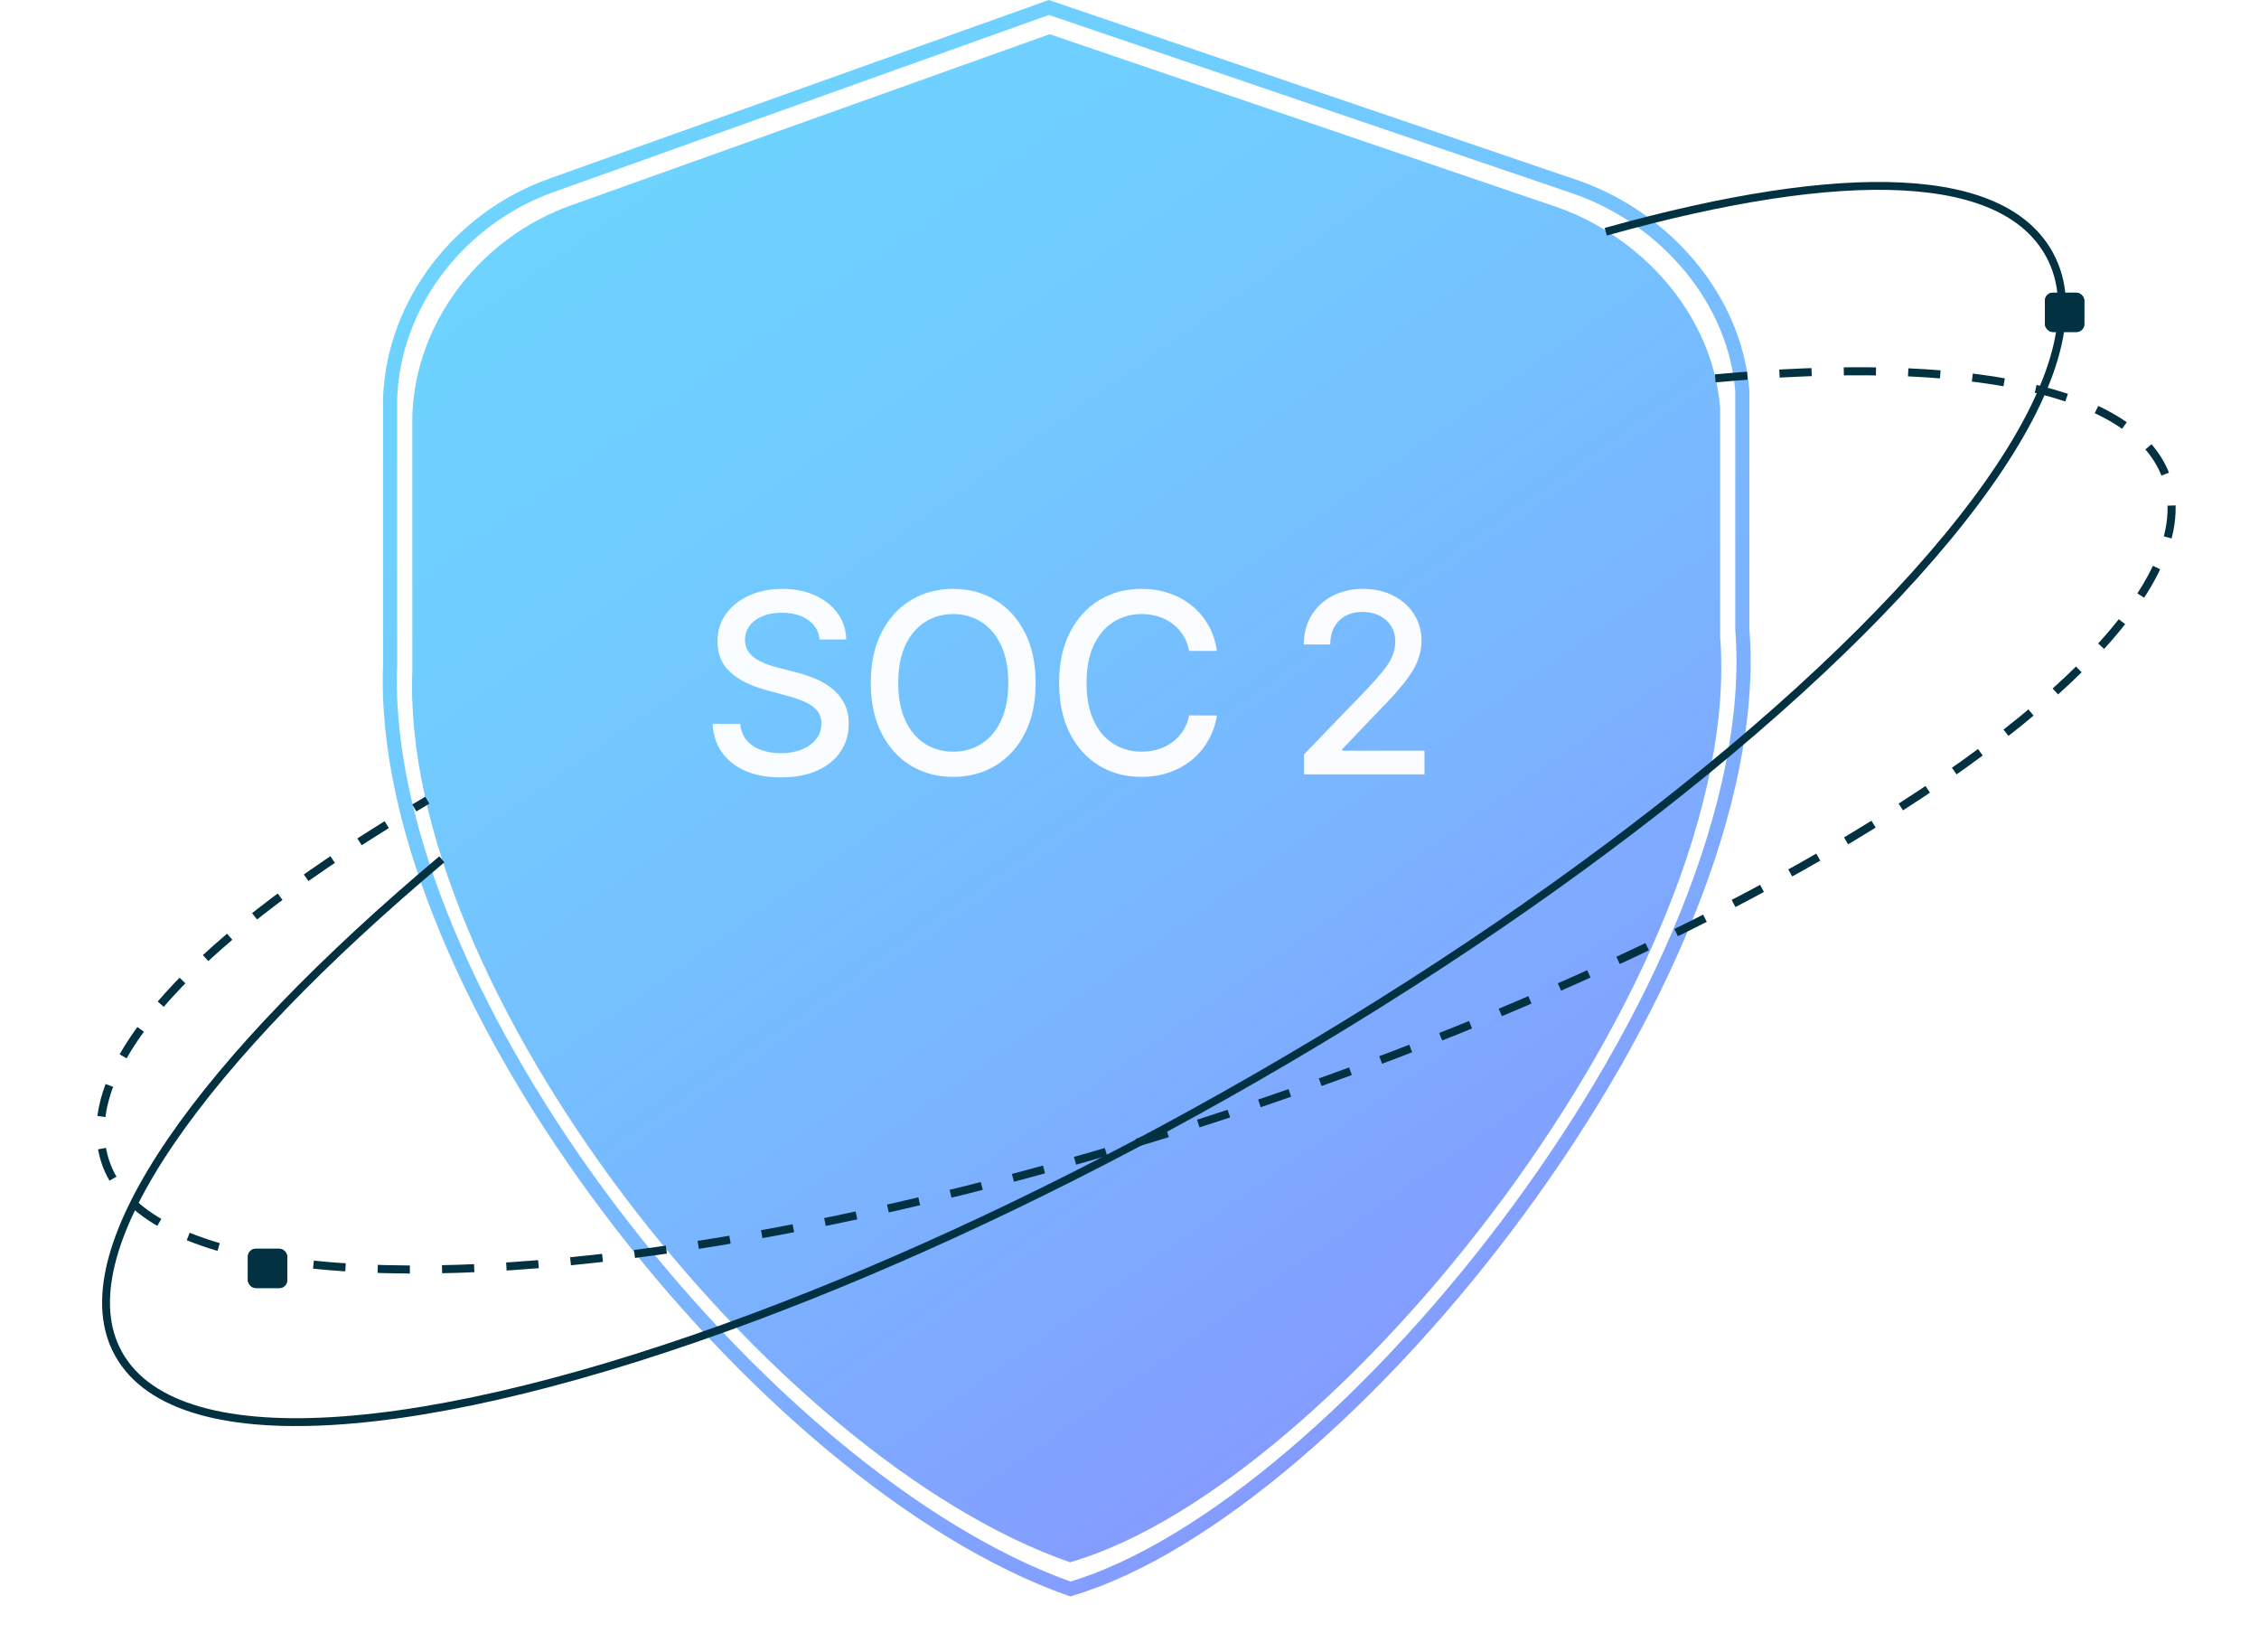 <svg width="160" height="117" viewBox="0 0 160 117" fill="none" xmlns="http://www.w3.org/2000/svg">
<g filter="url(#filter0_n_223_22991)">
<path d="M40.388 14.562L74.342 2.422L110.414 14.716C116.491 16.91 121.339 22.463 121.834 28.906V45.061C123.657 68.762 94.704 105.201 75.787 110.637C54.57 103.255 28.341 69.945 29.204 47.497V29.381C29.462 22.695 34.096 16.834 40.388 14.562Z" fill="url(#paint0_linear_223_22991)" fill-opacity="0.7"/>
</g>
<g filter="url(#filter1_n_223_22991)">
<path d="M74.291 0.529L111.812 13.316C117.996 15.553 122.896 21.193 123.405 27.686V44.566L123.407 44.585C124.346 56.783 117.348 72.368 107.574 85.662C102.697 92.296 97.148 98.331 91.596 103.058C86.094 107.741 80.617 111.112 75.81 112.53C64.896 108.675 52.648 98.174 43.213 85.676C33.73 73.114 27.186 58.665 27.631 47.11V28.185C27.891 21.422 32.584 15.465 38.982 13.153L38.983 13.154L74.291 0.529Z" stroke="url(#paint1_linear_223_22991)" stroke-opacity="0.7"/>
</g>
<path d="M113.733 16.411C130.718 11.667 142.249 11.961 145.329 18.358C149.044 26.072 138.24 40.703 119.14 55.958C110.003 63.256 98.968 70.697 86.716 77.593C75.13 84.113 63.799 89.39 53.493 93.248C30.12 101.996 12.026 103.441 8.214 95.526C4.735 88.302 14.425 75.041 31.296 60.855" stroke="#023142" stroke-width="0.557"/>
<path d="M121.488 26.796C139.218 25.157 151.485 27.507 153.52 34.036C155.945 41.82 143.031 53.556 121.892 64.449C111.848 69.626 99.947 74.611 86.952 78.893C74.069 83.137 61.668 86.176 50.64 87.972C27.135 91.8 9.863 89.983 7.427 82.168C5.326 75.425 13.968 66.227 30.266 56.669" stroke="#023142" stroke-width="0.571" stroke-dasharray="2.28 2.28"/>
<rect x="17.558" y="88.434" width="2.784" height="2.784" rx="0.557" fill="#023142"/>
<rect x="17.558" y="88.434" width="2.784" height="2.784" rx="0.557" fill="#023142"/>
<rect x="144.84" y="20.727" width="2.784" height="2.784" rx="0.557" fill="#023142"/>
<rect x="144.84" y="20.727" width="2.784" height="2.784" rx="0.557" fill="#023142"/>
<path opacity="0.96" d="M58.051 45.285C57.983 44.686 57.705 44.222 57.215 43.892C56.726 43.559 56.11 43.393 55.368 43.393C54.836 43.393 54.376 43.477 53.988 43.646C53.6 43.81 53.298 44.038 53.083 44.329C52.872 44.616 52.767 44.943 52.767 45.31C52.767 45.618 52.839 45.884 52.982 46.107C53.13 46.331 53.322 46.519 53.558 46.67C53.798 46.818 54.056 46.943 54.33 47.044C54.604 47.141 54.868 47.221 55.121 47.284L56.386 47.613C56.8 47.715 57.224 47.852 57.658 48.025C58.093 48.198 58.496 48.425 58.867 48.708C59.238 48.991 59.538 49.341 59.766 49.758C59.998 50.176 60.114 50.676 60.114 51.258C60.114 51.992 59.924 52.644 59.544 53.214C59.169 53.783 58.622 54.232 57.905 54.561C57.192 54.891 56.33 55.055 55.317 55.055C54.347 55.055 53.507 54.901 52.798 54.593C52.09 54.285 51.535 53.849 51.134 53.283C50.733 52.714 50.512 52.039 50.47 51.258H52.431C52.469 51.727 52.621 52.117 52.887 52.429C53.157 52.737 53.501 52.967 53.919 53.119C54.34 53.266 54.802 53.34 55.304 53.34C55.857 53.34 56.349 53.254 56.779 53.081C57.213 52.904 57.555 52.659 57.804 52.347C58.053 52.03 58.177 51.661 58.177 51.239C58.177 50.855 58.068 50.541 57.848 50.296C57.633 50.052 57.34 49.849 56.969 49.689C56.602 49.529 56.186 49.387 55.722 49.265L54.191 48.847C53.153 48.565 52.33 48.149 51.723 47.601C51.12 47.052 50.818 46.327 50.818 45.424C50.818 44.677 51.02 44.025 51.425 43.469C51.83 42.912 52.379 42.479 53.071 42.171C53.762 41.859 54.543 41.703 55.412 41.703C56.289 41.703 57.063 41.857 57.734 42.165C58.409 42.473 58.941 42.897 59.329 43.437C59.717 43.973 59.919 44.589 59.936 45.285H58.051ZM73.351 48.36C73.351 49.744 73.098 50.933 72.592 51.929C72.086 52.92 71.392 53.684 70.51 54.22C69.632 54.751 68.635 55.017 67.517 55.017C66.395 55.017 65.393 54.751 64.511 54.22C63.634 53.684 62.942 52.918 62.435 51.923C61.929 50.927 61.676 49.739 61.676 48.36C61.676 46.976 61.929 45.789 62.435 44.797C62.942 43.802 63.634 43.038 64.511 42.507C65.393 41.971 66.395 41.703 67.517 41.703C68.635 41.703 69.632 41.971 70.51 42.507C71.392 43.038 72.086 43.802 72.592 44.797C73.098 45.789 73.351 46.976 73.351 48.36ZM71.415 48.36C71.415 47.305 71.244 46.417 70.902 45.696C70.565 44.97 70.101 44.422 69.51 44.051C68.924 43.675 68.259 43.487 67.517 43.487C66.77 43.487 66.104 43.675 65.517 44.051C64.931 44.422 64.467 44.97 64.125 45.696C63.788 46.417 63.619 47.305 63.619 48.36C63.619 49.415 63.788 50.305 64.125 51.03C64.467 51.752 64.931 52.3 65.517 52.676C66.104 53.047 66.77 53.233 67.517 53.233C68.259 53.233 68.924 53.047 69.51 52.676C70.101 52.3 70.565 51.752 70.902 51.03C71.244 50.305 71.415 49.415 71.415 48.36ZM86.196 46.095H84.222C84.146 45.673 84.005 45.301 83.798 44.981C83.591 44.66 83.338 44.388 83.039 44.165C82.739 43.941 82.404 43.772 82.033 43.658C81.666 43.544 81.275 43.487 80.862 43.487C80.115 43.487 79.447 43.675 78.856 44.051C78.27 44.426 77.806 44.977 77.464 45.702C77.126 46.428 76.958 47.314 76.958 48.36C76.958 49.415 77.126 50.305 77.464 51.03C77.806 51.756 78.272 52.304 78.862 52.676C79.453 53.047 80.117 53.233 80.856 53.233C81.265 53.233 81.653 53.178 82.02 53.068C82.391 52.954 82.727 52.788 83.026 52.568C83.326 52.349 83.579 52.081 83.785 51.764C83.996 51.444 84.142 51.077 84.222 50.663L86.196 50.67C86.091 51.307 85.886 51.893 85.583 52.429C85.283 52.96 84.897 53.42 84.425 53.808C83.956 54.192 83.421 54.49 82.817 54.701C82.214 54.912 81.556 55.017 80.843 55.017C79.721 55.017 78.721 54.751 77.844 54.22C76.966 53.684 76.274 52.918 75.768 51.923C75.266 50.927 75.015 49.739 75.015 48.36C75.015 46.976 75.268 45.789 75.774 44.797C76.281 43.802 76.972 43.038 77.85 42.507C78.727 41.971 79.725 41.703 80.843 41.703C81.531 41.703 82.172 41.802 82.767 42.001C83.366 42.194 83.904 42.481 84.38 42.861C84.857 43.236 85.251 43.696 85.564 44.241C85.876 44.781 86.087 45.399 86.196 46.095ZM92.362 54.84V53.422L96.747 48.879C97.216 48.385 97.602 47.953 97.905 47.582C98.213 47.206 98.443 46.85 98.595 46.512C98.747 46.175 98.823 45.816 98.823 45.437C98.823 45.006 98.722 44.635 98.519 44.323C98.317 44.006 98.04 43.764 97.69 43.595C97.34 43.422 96.946 43.336 96.507 43.336C96.043 43.336 95.638 43.431 95.292 43.62C94.946 43.81 94.68 44.078 94.495 44.424C94.309 44.77 94.216 45.175 94.216 45.639H92.349C92.349 44.85 92.531 44.16 92.894 43.57C93.256 42.979 93.754 42.522 94.387 42.197C95.02 41.868 95.739 41.703 96.545 41.703C97.359 41.703 98.076 41.865 98.696 42.19C99.321 42.511 99.808 42.95 100.158 43.507C100.508 44.059 100.683 44.684 100.683 45.38C100.683 45.861 100.593 46.331 100.411 46.791C100.234 47.251 99.924 47.763 99.481 48.328C99.038 48.889 98.422 49.571 97.633 50.372L95.058 53.068V53.163H100.892V54.84H92.362Z" fill="white"/>
<defs>
<filter id="filter0_n_223_22991" x="29.184" y="2.422" width="92.733" height="108.215" filterUnits="userSpaceOnUse" color-interpolation-filters="sRGB">
<feFlood flood-opacity="0" result="BackgroundImageFix"/>
<feBlend mode="normal" in="SourceGraphic" in2="BackgroundImageFix" result="shape"/>
<feTurbulence type="fractalNoise" baseFrequency="2 2" stitchTiles="stitch" numOctaves="3" result="noise" seed="501" />
<feColorMatrix in="noise" type="luminanceToAlpha" result="alphaNoise" />
<feComponentTransfer in="alphaNoise" result="coloredNoise1">
<feFuncA type="discrete" tableValues="0 0 0 0 0 0 0 1 1 1 1 1 1 1 1 1 1 1 1 1 1 1 1 1 1 1 1 1 1 1 1 1 1 1 1 1 1 1 1 1 1 1 1 0 0 0 0 0 0 0 0 0 0 0 0 0 0 0 0 0 0 0 0 0 0 0 0 0 0 0 0 0 0 0 0 0 0 0 0 0 0 0 0 0 0 0 0 0 0 0 0 0 0 0 0 0 0 0 0 0 "/>
</feComponentTransfer>
<feComposite operator="in" in2="shape" in="coloredNoise1" result="noise1Clipped" />
<feFlood flood-color="rgba(255, 255, 255, 0.25)" result="color1Flood" />
<feComposite operator="in" in2="noise1Clipped" in="color1Flood" result="color1" />
<feMerge result="effect1_noise_223_22991">
<feMergeNode in="shape" />
<feMergeNode in="color1" />
</feMerge>
</filter>
<filter id="filter1_n_223_22991" x="27.109" y="0" width="96.882" height="113.057" filterUnits="userSpaceOnUse" color-interpolation-filters="sRGB">
<feFlood flood-opacity="0" result="BackgroundImageFix"/>
<feBlend mode="normal" in="SourceGraphic" in2="BackgroundImageFix" result="shape"/>
<feTurbulence type="fractalNoise" baseFrequency="2 2" stitchTiles="stitch" numOctaves="3" result="noise" seed="501" />
<feColorMatrix in="noise" type="luminanceToAlpha" result="alphaNoise" />
<feComponentTransfer in="alphaNoise" result="coloredNoise1">
<feFuncA type="discrete" tableValues="0 0 0 0 0 0 0 1 1 1 1 1 1 1 1 1 1 1 1 1 1 1 1 1 1 1 1 1 1 1 1 1 1 1 1 1 1 1 1 1 1 1 1 0 0 0 0 0 0 0 0 0 0 0 0 0 0 0 0 0 0 0 0 0 0 0 0 0 0 0 0 0 0 0 0 0 0 0 0 0 0 0 0 0 0 0 0 0 0 0 0 0 0 0 0 0 0 0 0 0 "/>
</feComponentTransfer>
<feComposite operator="in" in2="shape" in="coloredNoise1" result="noise1Clipped" />
<feFlood flood-color="rgba(255, 255, 255, 0.25)" result="color1Flood" />
<feComposite operator="in" in2="noise1Clipped" in="color1Flood" result="color1" />
<feMerge result="effect1_noise_223_22991">
<feMergeNode in="shape" />
<feMergeNode in="color1" />
</feMerge>
</filter>
<linearGradient id="paint0_linear_223_22991" x1="3.022" y1="-12.097" x2="114.513" y2="145.537" gradientUnits="userSpaceOnUse">
<stop stop-color="#2EC7FF"/>
<stop offset="0.081" stop-color="#2EC6FF"/>
<stop offset="0.155" stop-color="#2FC4FF"/>
<stop offset="0.225" stop-color="#30C1FF"/>
<stop offset="0.29" stop-color="#32BCFF"/>
<stop offset="0.353" stop-color="#35B6FF"/>
<stop offset="0.412" stop-color="#38AEFF"/>
<stop offset="0.471" stop-color="#3BA6FF"/>
<stop offset="0.529" stop-color="#3F9CFF"/>
<stop offset="0.588" stop-color="#4392FF"/>
<stop offset="0.647" stop-color="#4886FF"/>
<stop offset="0.71" stop-color="#4D7AFF"/>
<stop offset="0.775" stop-color="#526CFF"/>
<stop offset="0.845" stop-color="#575EFF"/>
<stop offset="0.919" stop-color="#5D50FF"/>
<stop offset="1" stop-color="#6340FF"/>
</linearGradient>
<linearGradient id="paint1_linear_223_22991" x1="-0.223" y1="-15.168" x2="116.257" y2="149.518" gradientUnits="userSpaceOnUse">
<stop stop-color="#2EC7FF"/>
<stop offset="0.081" stop-color="#2EC6FF"/>
<stop offset="0.155" stop-color="#2FC4FF"/>
<stop offset="0.225" stop-color="#30C1FF"/>
<stop offset="0.29" stop-color="#32BCFF"/>
<stop offset="0.353" stop-color="#35B6FF"/>
<stop offset="0.412" stop-color="#38AEFF"/>
<stop offset="0.471" stop-color="#3BA6FF"/>
<stop offset="0.529" stop-color="#3F9CFF"/>
<stop offset="0.588" stop-color="#4392FF"/>
<stop offset="0.647" stop-color="#4886FF"/>
<stop offset="0.71" stop-color="#4D7AFF"/>
<stop offset="0.775" stop-color="#526CFF"/>
<stop offset="0.845" stop-color="#575EFF"/>
<stop offset="0.919" stop-color="#5D50FF"/>
<stop offset="1" stop-color="#6340FF"/>
</linearGradient>
</defs>
</svg>
